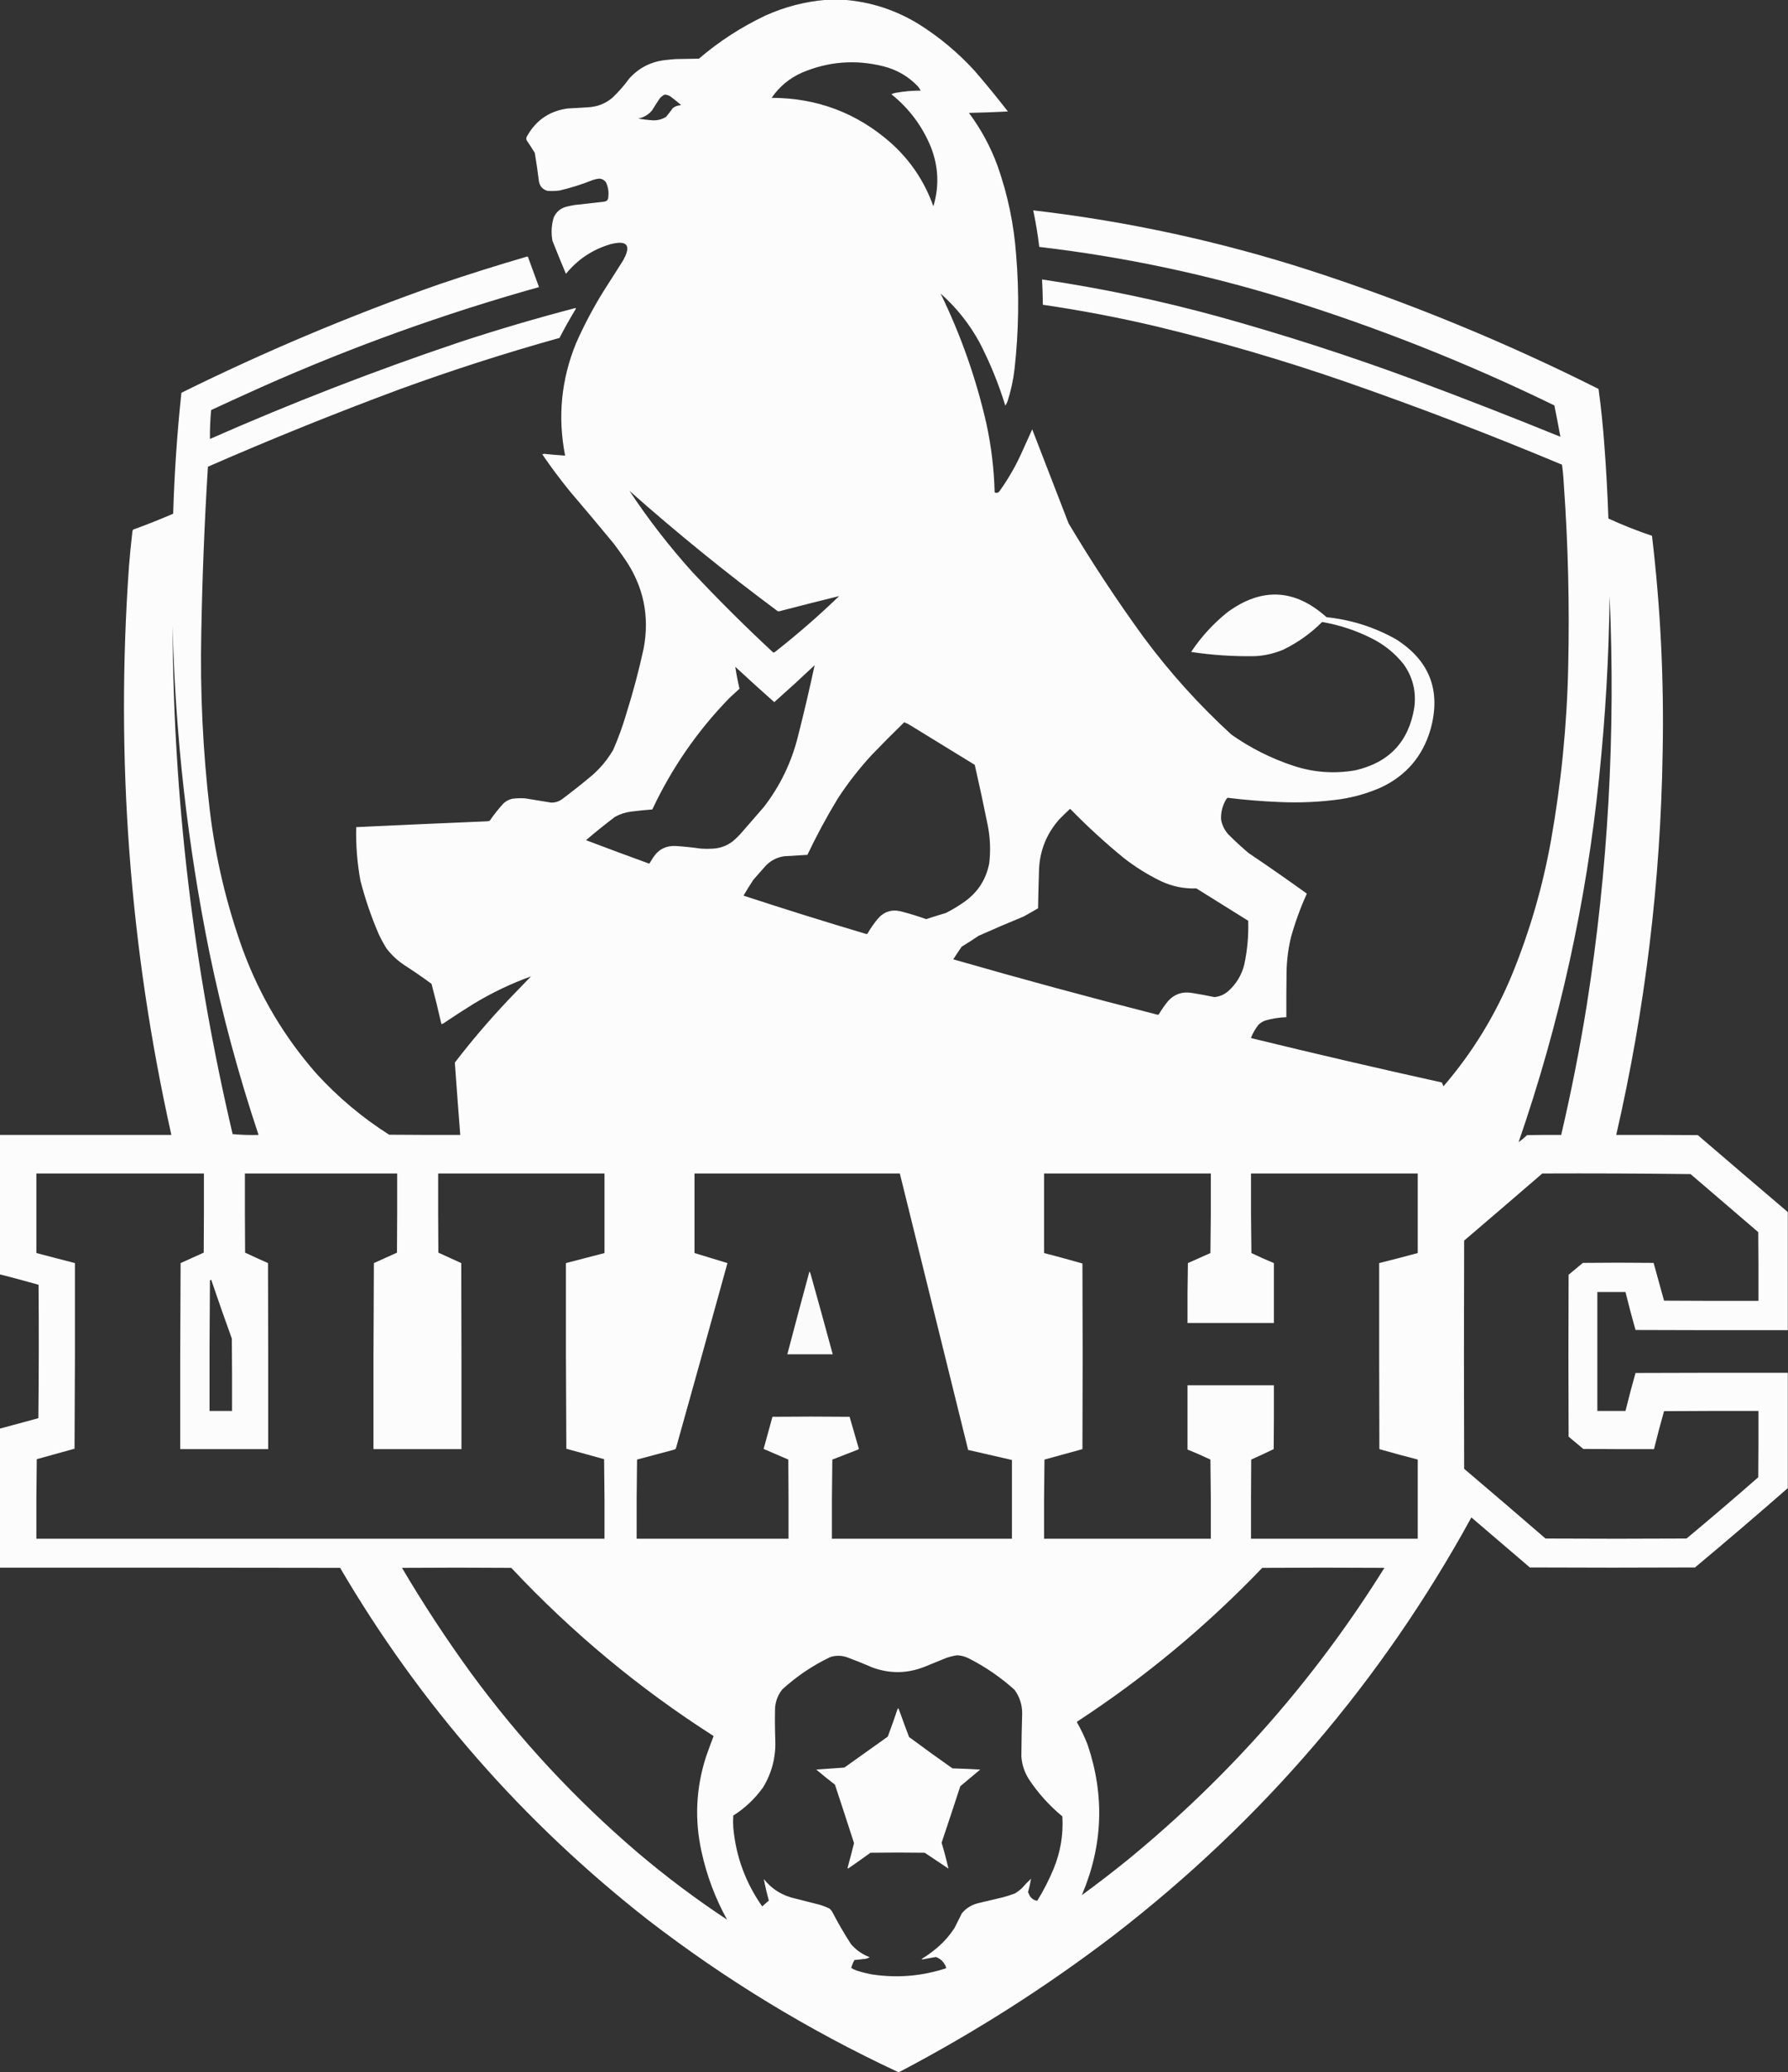 <?xml version="1.0" encoding="UTF-8"?> <svg xmlns="http://www.w3.org/2000/svg" xmlns:xlink="http://www.w3.org/1999/xlink" version="1.1" width="4450px" height="5157px" style="shape-rendering:geometricPrecision; text-rendering:geometricPrecision; image-rendering:optimizeQuality; fill-rule:evenodd; clip-rule:evenodd"><rect width="100%" height="100%" fill="#333333" stroke="none"/><g><path style="opacity:0.996" fill="#fdfdfd" d="M 2057.5,-0.5 C 2071.83,-0.5 2086.17,-0.5 2100.5,-0.5C 2167.28,4.705 2229.28,24.872 2286.5,60C 2337.63,92.096 2383.8,130.596 2425,175.5C 2453.78,208.774 2481.61,242.774 2508.5,277.5C 2476.19,279.141 2443.86,280.308 2411.5,281C 2441.68,321.513 2465.51,365.68 2483,413.5C 2508.18,485.084 2523.52,558.751 2529,634.5C 2536.88,729.3 2535.55,823.966 2525,918.5C 2521.89,945.394 2516.22,971.728 2508,997.5C 2506.53,1001.78 2504.53,1005.78 2502,1009.5C 2485.37,955.235 2464.03,902.902 2438,852.5C 2412.83,806.312 2380.5,765.646 2341,730.5C 2391.35,833.93 2429.35,941.93 2455,1054.5C 2467.17,1110.86 2474,1167.86 2475.5,1225.5C 2479.26,1227.09 2482.76,1226.76 2486,1224.5C 2507.36,1195.14 2525.69,1163.8 2541,1130.5C 2550.34,1109.8 2559.67,1089.13 2569,1068.5C 2599.26,1146.46 2629.43,1224.46 2659.5,1302.5C 2717.2,1399.44 2779.36,1493.78 2846,1585.5C 2910.82,1673.09 2983.65,1753.93 3064.5,1828C 3112.1,1861.63 3163.76,1887.63 3219.5,1906C 3269.96,1922.56 3321.29,1926.22 3373.5,1917C 3457.53,1897.64 3506.37,1845.47 3520,1760.5C 3525.09,1720.86 3516.09,1684.86 3493,1652.5C 3470.88,1625.04 3444.05,1603.54 3412.5,1588C 3373.76,1568.64 3333.09,1555.31 3290.5,1548C 3262.04,1576.47 3229.7,1599.47 3193.5,1617C 3171.43,1626.27 3148.43,1631.6 3124.5,1633C 3070.87,1634.02 3017.53,1630.52 2964.5,1622.5C 2989.38,1585.12 3019.38,1552.28 3054.5,1524C 3140.05,1461.12 3222.39,1465.12 3301.5,1536C 3363.05,1542.46 3420.72,1560.8 3474.5,1591C 3558.71,1644.58 3587.21,1719.74 3560,1816.5C 3540.29,1882.88 3499.12,1930.71 3436.5,1960C 3404.46,1974.01 3371.13,1983.68 3336.5,1989C 3285.73,1996.09 3234.73,1998.42 3183.5,1996C 3140.68,1994.26 3098.01,1990.76 3055.5,1985.5C 3053.55,1986.71 3052.05,1988.37 3051,1990.5C 3042.26,2005.71 3038.26,2022.04 3039,2039.5C 3041.54,2053.57 3047.54,2065.9 3057,2076.5C 3073.23,2092.74 3090.07,2108.24 3107.5,2123C 3156.44,2155.97 3204.78,2189.63 3252.5,2224C 3236.56,2259.14 3223.4,2295.31 3213,2332.5C 3206.34,2360.44 3202.67,2388.78 3202,2417.5C 3201.5,2455.5 3201.33,2493.5 3201.5,2531.5C 3183.47,2532.15 3165.8,2534.98 3148.5,2540C 3142.24,2542.38 3136.74,2545.88 3132,2550.5C 3124.4,2560.28 3118.24,2570.95 3113.5,2582.5C 3114.03,2583.19 3114.69,2583.69 3115.5,2584C 3272.77,2622.4 3430.44,2659.07 3588.5,2694C 3589.91,2697.13 3591.24,2700.29 3592.5,2703.5C 3664.55,2619.82 3721.72,2526.49 3764,2423.5C 3807.52,2316.58 3839.52,2206.25 3860,2092.5C 3885.56,1948.96 3899.9,1804.29 3903,1658.5C 3906.43,1507 3902.77,1355.67 3892,1204.5C 3891.21,1188.4 3889.71,1172.4 3887.5,1156.5C 3710.05,1082.12 3530.38,1013.28 3348.5,950C 3193.41,896.302 3036.07,850.302 2876.5,812C 2783.59,790.119 2689.93,772.286 2595.5,758.5C 2595.27,737.484 2594.6,716.484 2593.5,695.5C 2740.67,717.234 2886,747.734 3029.5,787C 3196.79,833.318 3361.79,886.652 3524.5,947C 3645,991.937 3764.67,1038.6 3883.5,1087C 3878.82,1060.94 3873.82,1034.94 3868.5,1009C 3651.69,903.282 3428.03,814.615 3197.5,743C 2997.74,681.643 2794.07,638.81 2586.5,614.5C 2582.9,583.93 2577.9,553.596 2571.5,523.5C 2806.09,550.731 3035.75,600.564 3260.5,673C 3507.32,753.16 3746.65,851.494 3978.5,968C 3984.83,1014.61 3989.66,1061.45 3993,1108.5C 3997.59,1169.1 4000.92,1229.76 4003,1290.5C 4038.35,1306.68 4074.52,1321.01 4111.5,1333.5C 4132.73,1512.54 4141.56,1692.2 4138,1872.5C 4132.99,2193.93 4094.49,2511.26 4022.5,2824.5C 4090.17,2824.33 4157.83,2824.5 4225.5,2825C 4300.04,2889.04 4374.71,2952.88 4449.5,3016.5C 4449.5,3114.5 4449.5,3212.5 4449.5,3310.5C 4323.17,3310.67 4196.83,3310.5 4070.5,3310C 4061.62,3278.65 4053.29,3247.15 4045.5,3215.5C 4022.17,3215.5 3998.83,3215.5 3975.5,3215.5C 3975.5,3314.17 3975.5,3412.83 3975.5,3511.5C 3998.83,3511.5 4022.17,3511.5 4045.5,3511.5C 4053.29,3479.85 4061.62,3448.35 4070.5,3417C 4196.83,3416.5 4323.17,3416.33 4449.5,3416.5C 4449.5,3512.17 4449.5,3607.83 4449.5,3703.5C 4373.26,3770.25 4296.26,3836.08 4218.5,3901C 4081.5,3901.67 3944.5,3901.67 3807.5,3901C 3759.09,3859.38 3710.59,3817.88 3662,3776.5C 3438.48,4184.2 3141.98,4530.7 2772.5,4816C 2604.5,4944.36 2426.5,5057.86 2238.5,5156.5C 2237.17,5156.5 2235.83,5156.5 2234.5,5156.5C 2012.47,5052.73 1805.13,4926.57 1612.5,4778C 1300.94,4533.86 1045.6,4241.86 846.5,3902C 564.167,3901.5 281.834,3901.33 -0.5,3901.5C -0.5,3786.17 -0.5,3670.83 -0.5,3555.5C 31.487,3546.84 63.487,3538.17 95.5,3529.5C 96.667,3418.83 96.833,3308.17 96,3197.5C 63.984,3188.33 31.818,3179.66 -0.5,3171.5C -0.5,3055.83 -0.5,2940.17 -0.5,2824.5C 141.833,2824.5 284.167,2824.5 426.5,2824.5C 322.372,2358 287.205,1886.33 321,1409.5C 323.293,1380.61 326.126,1351.78 329.5,1323C 329.629,1321.02 330.296,1319.35 331.5,1318C 365.081,1305.81 398.247,1292.64 431,1278.5C 433.976,1177.88 440.81,1077.55 451.5,977.5C 659.417,874.698 872.75,784.864 1091.5,708C 1164.51,683.208 1238.01,660.041 1312,638.5C 1312.77,638.645 1313.44,638.978 1314,639.5C 1323.17,664.5 1332.33,689.5 1341.5,714.5C 1105.34,780.607 875.336,863.44 651.5,963C 609.381,981.893 567.381,1001.06 525.5,1020.5C 523.242,1044.48 522.242,1068.48 522.5,1092.5C 726.386,1002.57 934.053,922.069 1145.5,851C 1240.31,819.882 1335.98,791.715 1432.5,766.5C 1432.83,767 1433.17,767.5 1433.5,768C 1419.05,791.812 1405.38,816.145 1392.5,841C 1257.15,878.783 1123.48,921.783 991.5,970C 831.664,1029.44 673.664,1093.28 517.5,1161.5C 508.952,1298.7 503.452,1436.04 501,1573.5C 497.806,1721.33 504.806,1868.66 522,2015.5C 536.308,2135.38 563.974,2252.05 605,2365.5C 647.277,2479.6 708.277,2581.93 788,2672.5C 841.701,2731.19 901.867,2781.69 968.5,2824C 1027.5,2824.5 1086.5,2824.67 1145.5,2824.5C 1140.78,2764.5 1136.28,2704.5 1132,2644.5C 1174.16,2589.6 1219.16,2536.93 1267,2486.5C 1285.17,2467.67 1303.33,2448.83 1321.5,2430C 1271.21,2448.15 1223.21,2471.15 1177.5,2499C 1152.49,2514.5 1127.83,2530.5 1103.5,2547C 1101.98,2548.01 1100.31,2548.51 1098.5,2548.5C 1090.96,2515.01 1082.8,2481.68 1074,2448.5C 1052.94,2433.05 1031.44,2418.22 1009.5,2404C 991.165,2392.34 975.332,2377.84 962,2360.5C 954.556,2348.61 947.889,2336.28 942,2323.5C 923.613,2280.67 908.613,2236.67 897,2191.5C 888.955,2147.54 885.455,2103.21 886.5,2058.5C 995.134,2053.39 1103.8,2048.56 1212.5,2044C 1214.76,2043.76 1216.93,2043.26 1219,2042.5C 1229.36,2027.14 1240.86,2012.64 1253.5,1999C 1259.56,1993.62 1266.56,1989.95 1274.5,1988C 1285.45,1986.45 1296.45,1986.12 1307.5,1987C 1329,1990.58 1350.5,1994.08 1372,1997.5C 1381.27,1997.63 1389.77,1995.13 1397.5,1990C 1423.74,1970.43 1449.41,1950.09 1474.5,1929C 1495.07,1910.79 1512.23,1889.95 1526,1866.5C 1538.97,1836.92 1549.97,1806.59 1559,1775.5C 1575.83,1722.17 1590.17,1668.17 1602,1613.5C 1616.98,1533.38 1601.64,1459.71 1556,1392.5C 1546.91,1379.32 1537.58,1366.32 1528,1353.5C 1492.04,1309.87 1455.71,1266.54 1419,1223.5C 1394.49,1193.49 1371.32,1162.49 1349.5,1130.5C 1351.17,1130.17 1352.83,1129.83 1354.5,1129.5C 1371.84,1131.33 1389.17,1132.83 1406.5,1134C 1387.58,1037.72 1396.74,944.222 1434,853.5C 1453.49,809.522 1475.82,767.189 1501,726.5C 1517.33,700.833 1533.67,675.167 1550,649.5C 1572.14,610.591 1561.64,596.757 1518.5,608C 1474.29,621.268 1437.62,645.768 1408.5,681.5C 1397.07,654.31 1385.91,626.977 1375,599.5C 1371.35,579.914 1372.35,560.581 1378,541.5C 1384.55,526.795 1395.72,517.628 1411.5,514C 1418.11,512.41 1424.78,511.077 1431.5,510C 1455.19,507.513 1478.85,504.847 1502.5,502C 1510.12,501.375 1513.96,497.209 1514,489.5C 1515.46,476.91 1513.46,464.91 1508,453.5C 1503.73,447.867 1498.07,444.867 1491,444.5C 1485.72,445.157 1480.55,446.323 1475.5,448C 1448.8,458.677 1421.47,467.343 1393.5,474C 1383.21,475.471 1372.87,475.804 1362.5,475C 1349.86,471.272 1342.69,462.772 1341,449.5C 1338.18,426.425 1334.84,403.425 1331,380.5C 1324.59,370.03 1317.93,359.696 1311,349.5C 1309.14,345.698 1309.48,342.032 1312,338.5C 1334.06,299.14 1367.56,276.306 1412.5,270C 1429.49,268.852 1446.49,267.852 1463.5,267C 1486.66,265.842 1506.99,257.842 1524.5,243C 1539.82,228.351 1553.66,212.517 1566,195.5C 1591.24,167.631 1622.74,152.131 1660.5,149C 1667.81,148.13 1675.15,147.463 1682.5,147C 1701.5,146.667 1720.5,146.333 1739.5,146C 1789.59,103.098 1844.59,67.432 1904.5,39C 1953.31,16.882 2004.31,3.715 2057.5,-0.5 Z M 2291.5,225.5 C 2270.66,225.427 2250,227.261 2229.5,231C 2225.59,231.608 2221.93,232.775 2218.5,234.5C 2262.75,270.019 2295.59,314.019 2317,366.5C 2335.79,414.884 2337.79,463.884 2323,513.5C 2301.03,451.54 2265.53,398.706 2216.5,355C 2132.06,280.897 2033.39,243.73 1920.5,243.5C 1939.6,215.613 1964.6,194.78 1995.5,181C 2061.36,152.933 2129.02,147.6 2198.5,165C 2232.34,173.493 2261.17,190.326 2285,215.5C 2287.43,218.691 2289.59,222.025 2291.5,225.5 Z M 1653.5,235.5 C 1658.94,235.479 1663.94,236.979 1668.5,240C 1677.02,246.426 1685.35,253.093 1693.5,260C 1694.83,260.667 1694.83,261.333 1693.5,262C 1686.43,262.368 1680.1,264.701 1674.5,269C 1669.22,276.619 1663.55,283.952 1657.5,291C 1647.88,296.864 1637.38,299.698 1626,299.5C 1613.41,298.78 1600.91,297.28 1588.5,295C 1602.51,292.308 1614.01,285.474 1623,274.5C 1629.42,263.997 1636.08,253.663 1643,243.5C 1646.3,240.449 1649.8,237.782 1653.5,235.5 Z M 1566.5,1221.5 C 1685.28,1326.8 1808.28,1426.64 1935.5,1521C 1937.17,1521.67 1938.83,1521.67 1940.5,1521C 1989.77,1508.18 2039.11,1495.68 2088.5,1483.5C 2037.76,1532.41 1984.76,1578.58 1929.5,1622C 1927.95,1623.29 1926.28,1623.96 1924.5,1624C 1855.03,1559.53 1787.86,1492.7 1723,1423.5C 1665.74,1359.9 1613.57,1292.57 1566.5,1221.5 Z M 3779.5,2842.5 C 3881.5,2547.35 3948.33,2244.35 3980,1933.5C 3995.61,1783.9 4004.27,1633.9 4006,1483.5C 4021.21,1825.09 4002.21,2164.76 3949,2502.5C 3931.6,2610.6 3910.43,2717.93 3885.5,2824.5C 3857.16,2824.33 3828.83,2824.5 3800.5,2825C 3793.92,2831.42 3786.92,2837.25 3779.5,2842.5 Z M 429.5,1557.5 C 436.245,1830.7 466.745,2101.37 521,2369.5C 552.78,2523.66 593.613,2675.33 643.5,2824.5C 621.768,2825.15 600.268,2824.48 579,2822.5C 481.13,2406.54 431.297,1984.87 429.5,1557.5 Z M 2027.5,1655.5 C 2014.85,1714.47 2001.01,1773.47 1986,1832.5C 1969.89,1897.37 1941.56,1956.04 1901,2008.5C 1883.33,2028.83 1865.67,2049.17 1848,2069.5C 1840.5,2078.33 1832.33,2086.5 1823.5,2094C 1809.35,2104.72 1793.35,2110.72 1775.5,2112C 1765.17,2112.67 1754.83,2112.67 1744.5,2112C 1724.08,2109.08 1703.58,2106.92 1683,2105.5C 1658.49,2103.98 1639.49,2113.32 1626,2133.5C 1622.67,2138.83 1619.33,2144.17 1616,2149.5C 1563.36,2130.4 1510.86,2110.9 1458.5,2091C 1481.92,2070.91 1505.92,2051.57 1530.5,2033C 1542.7,2026.27 1555.7,2021.93 1569.5,2020C 1587.48,2017.72 1605.48,2015.89 1623.5,2014.5C 1672.08,1911.12 1736.08,1818.62 1815.5,1737C 1823.83,1729.33 1832.17,1721.67 1840.5,1714C 1836.22,1695.96 1832.72,1677.79 1830,1659.5C 1862.03,1689.2 1894.37,1718.54 1927,1747.5C 1961,1717.34 1994.5,1686.67 2027.5,1655.5 Z M 2250.5,1797.5 C 2255.71,1799.44 2260.71,1801.94 2265.5,1805C 2319.08,1837.71 2372.58,1870.54 2426,1903.5C 2437.31,1953.03 2447.97,2002.7 2458,2052.5C 2464.46,2084.31 2465.8,2116.31 2462,2148.5C 2454.54,2187.27 2435.04,2218.44 2403.5,2242C 2388,2253.25 2371.67,2263.25 2354.5,2272C 2337.91,2276.97 2321.41,2282.14 2305,2287.5C 2284.16,2280 2262.99,2273.5 2241.5,2268C 2218.28,2262.74 2199.11,2269.24 2184,2287.5C 2174.68,2298.8 2166.35,2310.8 2159,2323.5C 2158.11,2324.08 2157.11,2324.41 2156,2324.5C 2053.74,2294.08 1951.91,2262.25 1850.5,2229C 1858.27,2215.57 1866.44,2202.4 1875,2189.5C 1884.67,2178.5 1894.33,2167.5 1904,2156.5C 1916.79,2142.35 1932.63,2133.85 1951.5,2131C 1970.82,2129.72 1990.16,2128.56 2009.5,2127.5C 2032.38,2079.4 2057.54,2032.73 2085,1987.5C 2109.94,1949.21 2137.94,1913.21 2169,1879.5C 2195.7,1851.63 2222.87,1824.3 2250.5,1797.5 Z M 2662.5,2013.5 C 2663.24,2013.37 2663.91,2013.54 2664.5,2014C 2706.4,2056.91 2750.4,2097.25 2796.5,2135C 2825.32,2157.59 2856.32,2176.92 2889.5,2193C 2917.4,2206.18 2946.73,2212.18 2977.5,2211C 3020.5,2237.83 3063.5,2264.67 3106.5,2291.5C 3107.72,2327.87 3104.56,2363.87 3097,2399.5C 3090.53,2426.29 3077.03,2448.79 3056.5,2467C 3046.68,2475.41 3035.35,2480.24 3022.5,2481.5C 3003.6,2477.55 2984.6,2474.05 2965.5,2471C 2942.19,2467.32 2922.69,2474.16 2907,2491.5C 2898.55,2501.95 2890.89,2512.95 2884,2524.5C 2883.28,2525.06 2882.44,2525.39 2881.5,2525.5C 2711.06,2482.14 2541.4,2436.14 2372.5,2387.5C 2379.3,2376.86 2386.3,2366.36 2393.5,2356C 2407.77,2347.39 2421.77,2338.39 2435.5,2329C 2472.57,2312.47 2509.9,2296.47 2547.5,2281C 2559.66,2274.42 2571.66,2267.59 2583.5,2260.5C 2584.12,2227.82 2584.95,2195.16 2586,2162.5C 2588.44,2115.48 2605.1,2074.48 2636,2039.5C 2644.73,2030.6 2653.56,2021.94 2662.5,2013.5 Z M 90.5,2920.5 C 229.5,2920.5 368.5,2920.5 507.5,2920.5C 507.667,2986.17 507.5,3051.83 507,3117.5C 487.908,3126.3 468.741,3134.96 449.5,3143.5C 448.5,3297.83 448.167,3452.17 448.5,3606.5C 521.5,3606.5 594.5,3606.5 667.5,3606.5C 667.667,3452.17 667.5,3297.83 667,3143.5C 647.916,3135.03 628.916,3126.36 610,3117.5C 609.5,3051.83 609.333,2986.17 609.5,2920.5C 735.833,2920.5 862.167,2920.5 988.5,2920.5C 988.667,2986.17 988.5,3051.83 988,3117.5C 968.908,3126.3 949.741,3134.96 930.5,3143.5C 929.5,3297.83 929.167,3452.17 929.5,3606.5C 1002.5,3606.5 1075.5,3606.5 1148.5,3606.5C 1148.67,3452.17 1148.5,3297.83 1148,3143.5C 1129,3134.83 1110,3126.17 1091,3117.5C 1090.5,3051.83 1090.33,2986.17 1090.5,2920.5C 1228.5,2920.5 1366.5,2920.5 1504.5,2920.5C 1504.5,2986.5 1504.5,3052.5 1504.5,3118.5C 1472.49,3126.84 1440.49,3135.17 1408.5,3143.5C 1408.17,3297.5 1408.5,3451.5 1409.5,3605.5C 1440.83,3614.17 1472.17,3622.83 1503.5,3631.5C 1504.5,3697.5 1504.83,3763.5 1504.5,3829.5C 1033.17,3829.5 561.833,3829.5 90.5,3829.5C 90.167,3763.5 90.5,3697.5 91.5,3631.5C 122.833,3622.83 154.167,3614.17 185.5,3605.5C 186.5,3451.5 186.833,3297.5 186.5,3143.5C 154.506,3135.17 122.506,3126.84 90.5,3118.5C 90.5,3052.5 90.5,2986.5 90.5,2920.5 Z M 1728.5,2920.5 C 1898.83,2920.5 2069.17,2920.5 2239.5,2920.5C 2296.17,3149.83 2352.83,3379.17 2409.5,3608.5C 2445.8,3616.96 2482.14,3625.29 2518.5,3633.5C 2518.5,3698.83 2518.5,3764.17 2518.5,3829.5C 2369.17,3829.5 2219.83,3829.5 2070.5,3829.5C 2070.17,3763.83 2070.5,3698.16 2071.5,3632.5C 2092.46,3624.24 2113.46,3616.07 2134.5,3608C 2135.91,3607.63 2136.91,3606.8 2137.5,3605.5C 2129.91,3578.95 2122.24,3552.45 2114.5,3526C 2050.5,3525.33 1986.5,3525.33 1922.5,3526C 1915.17,3552.67 1907.83,3579.33 1900.5,3606C 1920.93,3614.96 1941.43,3623.8 1962,3632.5C 1962.5,3698.17 1962.67,3763.83 1962.5,3829.5C 1836.5,3829.5 1710.5,3829.5 1584.5,3829.5C 1584.17,3763.83 1584.5,3698.16 1585.5,3632.5C 1614.8,3624.57 1644.13,3616.73 1673.5,3609C 1676.61,3608.36 1679.44,3607.19 1682,3605.5C 1725.15,3451.56 1767.98,3297.56 1810.5,3143.5C 1783.17,3135.17 1755.83,3126.83 1728.5,3118.5C 1728.5,3052.5 1728.5,2986.5 1728.5,2920.5 Z M 2598.5,2920.5 C 2736.83,2920.5 2875.17,2920.5 3013.5,2920.5C 3013.83,2986.5 3013.5,3052.5 3012.5,3118.5C 2993.83,3126.83 2975.17,3135.17 2956.5,3143.5C 2955.5,3193.16 2955.17,3242.83 2955.5,3292.5C 3027.17,3292.5 3098.83,3292.5 3170.5,3292.5C 3170.5,3242.83 3170.5,3193.17 3170.5,3143.5C 3151.63,3135.73 3132.96,3127.4 3114.5,3118.5C 3113.5,3052.5 3113.17,2986.5 3113.5,2920.5C 3251.83,2920.5 3390.17,2920.5 3528.5,2920.5C 3528.5,2986.5 3528.5,3052.5 3528.5,3118.5C 3496.58,3127.15 3464.58,3135.48 3432.5,3143.5C 3432.33,3297.83 3432.5,3452.17 3433,3606.5C 3464.71,3615.55 3496.55,3624.22 3528.5,3632.5C 3528.5,3698.17 3528.5,3763.83 3528.5,3829.5C 3390.17,3829.5 3251.83,3829.5 3113.5,3829.5C 3113.33,3763.83 3113.5,3698.17 3114,3632.5C 3132.79,3624.11 3151.45,3615.44 3170,3606.5C 3170.5,3553.5 3170.67,3500.5 3170.5,3447.5C 3098.83,3447.5 3027.17,3447.5 2955.5,3447.5C 2955.5,3500.83 2955.5,3554.17 2955.5,3607.5C 2974.71,3615.24 2993.71,3623.57 3012.5,3632.5C 3013.5,3698.16 3013.83,3763.83 3013.5,3829.5C 2875.17,3829.5 2736.83,3829.5 2598.5,3829.5C 2598.17,3763.83 2598.5,3698.16 2599.5,3632.5C 2631.05,3623.93 2662.55,3615.26 2694,3606.5C 2694.67,3452.5 2694.67,3298.5 2694,3144.5C 2662.29,3135.45 2630.45,3126.78 2598.5,3118.5C 2598.5,3052.5 2598.5,2986.5 2598.5,2920.5 Z M 3838.5,2920.5 C 3961.58,2920 4084.58,2920.5 4207.5,2922C 4263.67,2970.17 4319.83,3018.33 4376,3066.5C 4376.5,3123.5 4376.67,3180.5 4376.5,3237.5C 4298.17,3237.67 4219.83,3237.5 4141.5,3237C 4132.83,3205.67 4124.17,3174.33 4115.5,3143C 4056.83,3142.33 3998.17,3142.33 3939.5,3143C 3927.67,3152.83 3915.83,3162.67 3904,3172.5C 3903.33,3306.83 3903.33,3441.17 3904,3575.5C 3916.17,3585.67 3928.33,3595.83 3940.5,3606C 3999.17,3606.5 4057.83,3606.67 4116.5,3606.5C 4124.29,3574.85 4132.62,3543.35 4141.5,3512C 4219.83,3511.5 4298.17,3511.33 4376.5,3511.5C 4376.67,3566.5 4376.5,3621.5 4376,3676.5C 4317.09,3728.08 4257.59,3778.92 4197.5,3829C 4080.5,3829.67 3963.5,3829.67 3846.5,3829C 3779.28,3770.81 3711.78,3712.98 3644,3655.5C 3643.33,3466.17 3643.33,3276.83 3644,3087.5C 3709.03,3031.97 3773.86,2976.3 3838.5,2920.5 Z M 525.5,3184.5 C 542.139,3233.58 559.306,3282.58 577,3331.5C 577.5,3391.5 577.667,3451.5 577.5,3511.5C 558.833,3511.5 540.167,3511.5 521.5,3511.5C 521.167,3403.16 521.5,3294.83 522.5,3186.5C 523.739,3186.06 524.739,3185.39 525.5,3184.5 Z M 1809.5,4777.5 C 1732.28,4726.47 1658.28,4670.97 1587.5,4611C 1431.3,4477.5 1292.8,4328.33 1172,4163.5C 1110.73,4079.16 1053.56,3991.99 1000.5,3902C 1091.17,3901.33 1181.83,3901.33 1272.5,3902C 1423.47,4063.03 1591.3,4202.53 1776,4320.5C 1769.51,4337.63 1763.17,4354.97 1757,4372.5C 1732.05,4450.21 1728.39,4528.88 1746,4608.5C 1759.01,4668.05 1780.18,4724.38 1809.5,4777.5 Z M 2692.5,4716.5 C 2744.83,4593.69 2749.66,4469.02 2707,4342.5C 2699.68,4323.53 2691.02,4305.2 2681,4287.5C 2680.33,4286.5 2680.33,4285.5 2681,4284.5C 2848.56,4175.04 3002.06,4047.54 3141.5,3902C 3242.83,3901.33 3344.17,3901.33 3445.5,3902C 3273.32,4178.27 3060.65,4420.27 2807.5,4628C 2769.86,4658.48 2731.53,4687.98 2692.5,4716.5 Z M 2382.5,4119.5 C 2392.33,4120.12 2401.67,4122.62 2410.5,4127C 2452.23,4148.1 2490.39,4174.27 2525,4205.5C 2537.51,4222.7 2543.84,4242.03 2544,4263.5C 2542.89,4299.49 2542.22,4335.49 2542,4371.5C 2543.54,4392.12 2549.87,4411.12 2561,4428.5C 2584.02,4463.11 2611.69,4493.77 2644,4520.5C 2646.73,4565.8 2639.39,4609.47 2622,4651.5C 2610.59,4678.99 2597.09,4705.32 2581.5,4730.5C 2573.7,4729.49 2567.53,4725.49 2563,4718.5C 2561.36,4715.39 2559.86,4712.23 2558.5,4709C 2561.73,4697.92 2564.23,4686.76 2566,4675.5C 2557.8,4683.36 2549.97,4691.53 2542.5,4700C 2537.52,4704.49 2532.19,4708.49 2526.5,4712C 2516.36,4715.93 2506.03,4719.27 2495.5,4722C 2475.8,4726.54 2456.14,4731.21 2436.5,4736C 2419.39,4739.8 2405.22,4748.3 2394,4761.5C 2388.01,4773.46 2382.01,4785.46 2376,4797.5C 2362.38,4818.8 2345.54,4837.3 2325.5,4853C 2315.36,4861.24 2304.69,4868.74 2293.5,4875.5C 2294.33,4875.83 2295.17,4876.17 2296,4876.5C 2307.13,4874.31 2318.3,4872.31 2329.5,4870.5C 2341.05,4874.88 2349.21,4882.88 2354,4894.5C 2354.49,4895.79 2354.66,4897.13 2354.5,4898.5C 2294.77,4918.05 2233.77,4923.21 2171.5,4914C 2157.93,4911.61 2144.6,4908.27 2131.5,4904C 2126.82,4902.33 2122.49,4900.16 2118.5,4897.5C 2120.5,4890.67 2123.16,4884.17 2126.5,4878C 2135.53,4877.2 2144.53,4876.2 2153.5,4875C 2157.49,4874.42 2161.15,4873.09 2164.5,4871C 2146.21,4864.02 2130.71,4853.19 2118,4838.5C 2101.07,4812.32 2085.4,4785.32 2071,4757.5C 2069.21,4754.7 2067.04,4752.2 2064.5,4750C 2056.15,4745.88 2047.48,4742.55 2038.5,4740C 2018.88,4734.84 1999.21,4729.84 1979.5,4725C 1947.53,4718.1 1921.36,4701.94 1901,4676.5C 1904.45,4694.46 1908.61,4712.29 1913.5,4730C 1908,4734.83 1902.5,4739.67 1897,4744.5C 1855.62,4685.7 1831.62,4620.36 1825,4548.5C 1824.33,4538.5 1824.33,4528.5 1825,4518.5C 1854.16,4500.01 1878.83,4476.67 1899,4448.5C 1921.28,4411.86 1931.45,4372.03 1929.5,4329C 1928.58,4302.84 1928.42,4276.67 1929,4250.5C 1930.31,4233.22 1936.31,4217.89 1947,4204.5C 1982.76,4171.76 2022.59,4144.93 2066.5,4124C 2080.91,4119.45 2095.24,4119.78 2109.5,4125C 2130.39,4132.78 2151.06,4141.11 2171.5,4150C 2215.07,4165.89 2258.4,4165.23 2301.5,4148C 2319.5,4140.67 2337.5,4133.33 2355.5,4126C 2364.45,4123.01 2373.45,4120.84 2382.5,4119.5 Z"></path></g><g><path style="opacity:0.988" fill="#fdfdfd" d="M 2014.5,3164.5 C 2016.25,3166.76 2017.42,3169.43 2018,3172.5C 2036.48,3238.44 2054.65,3304.44 2072.5,3370.5C 2034.83,3370.5 1997.17,3370.5 1959.5,3370.5C 1977.52,3301.76 1995.85,3233.09 2014.5,3164.5 Z"></path></g><g><path style="opacity:0.994" fill="#fdfdfd" d="M 2234.5,4251.5 C 2236.28,4252.57 2237.45,4254.24 2238,4256.5C 2245.97,4278.74 2254.14,4300.91 2262.5,4323C 2298.12,4349.48 2334.12,4375.48 2370.5,4401C 2393.52,4401.62 2416.52,4402.62 2439.5,4404C 2423,4417.83 2406.5,4431.67 2390,4445.5C 2374.7,4492.4 2359.2,4539.23 2343.5,4586C 2349.97,4607.54 2355.64,4629.04 2360.5,4650.5C 2340.83,4637.33 2321.17,4624.17 2301.5,4611C 2256.5,4610.33 2211.5,4610.33 2166.5,4611C 2147.97,4624.36 2129.31,4637.53 2110.5,4650.5C 2110.17,4649.83 2109.83,4649.17 2109.5,4648.5C 2115.07,4628.06 2120.4,4607.56 2125.5,4587C 2109.87,4538.44 2094.04,4489.94 2078,4441.5C 2062.23,4429.36 2046.73,4416.86 2031.5,4404C 2054.86,4402.44 2078.19,4400.77 2101.5,4399C 2137.5,4373.33 2173.5,4347.67 2209.5,4322C 2218.26,4298.65 2226.59,4275.15 2234.5,4251.5 Z"></path></g></svg> 